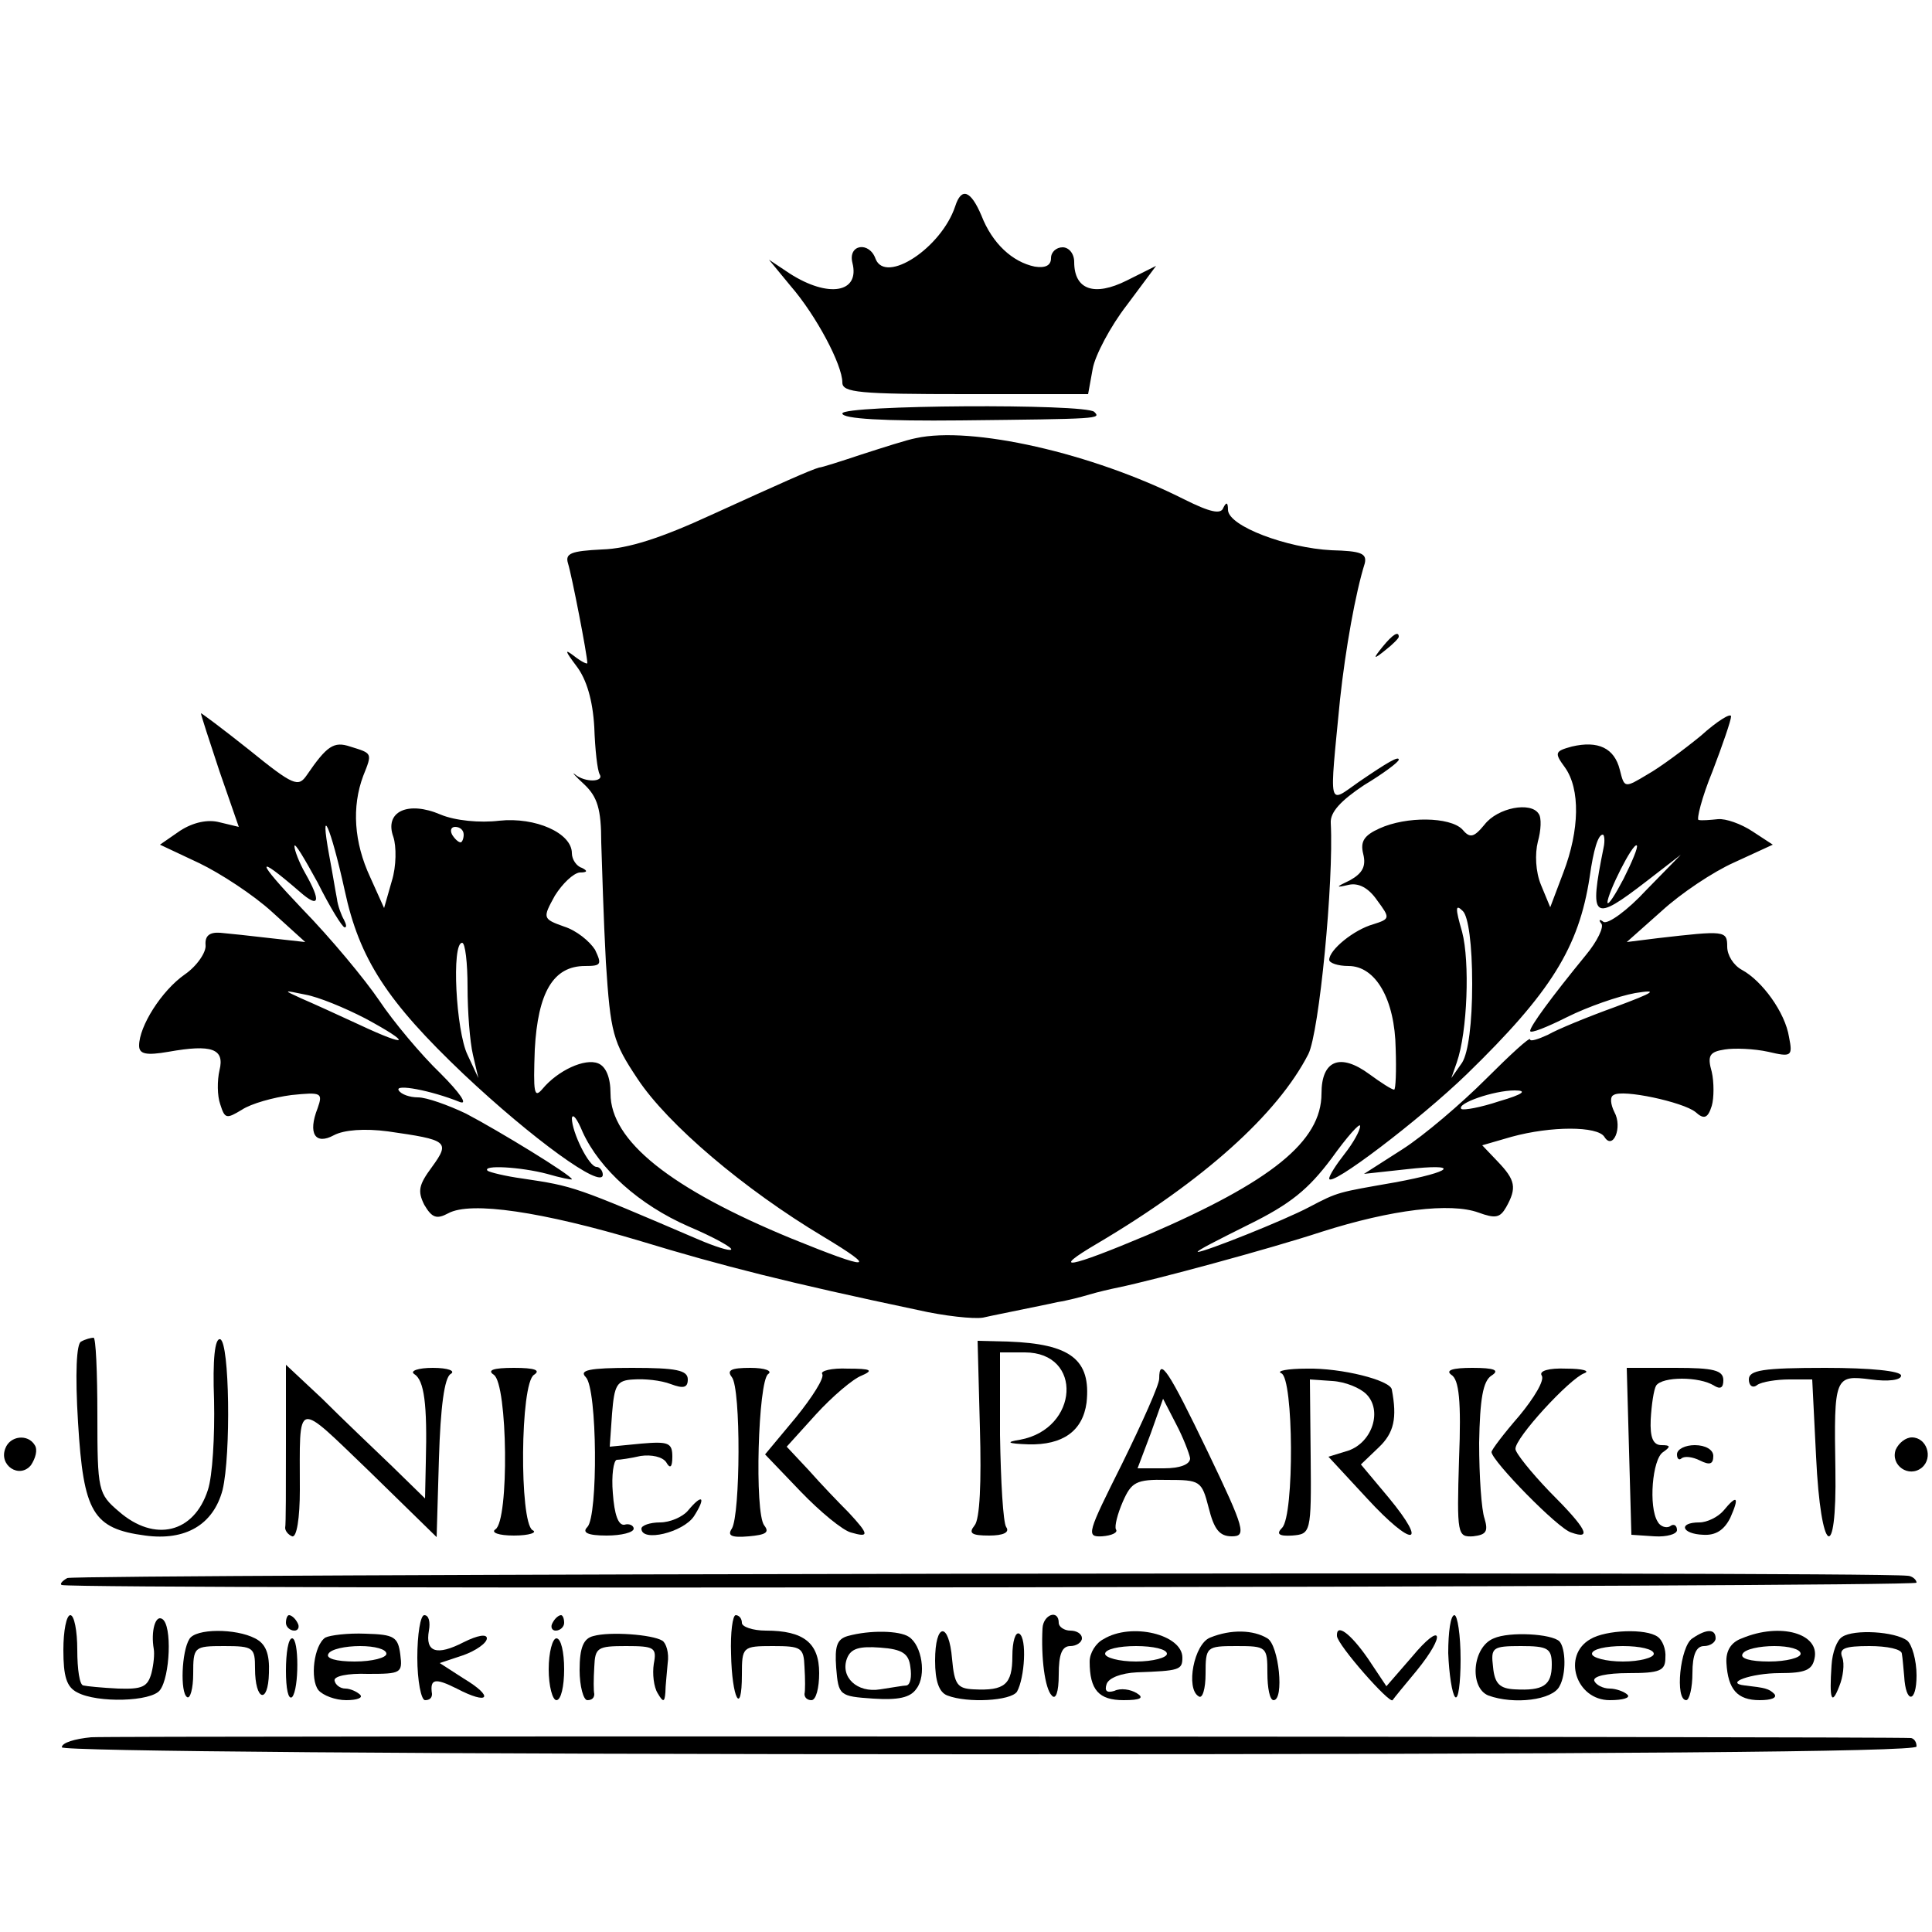 <?xml version="1.0" standalone="no"?>
<!DOCTYPE svg PUBLIC "-//W3C//DTD SVG 20010904//EN"
 "http://www.w3.org/TR/2001/REC-SVG-20010904/DTD/svg10.dtd">
<svg version="1.0" xmlns="http://www.w3.org/2000/svg"
 width="250pt" height="250pt" viewBox="0 0 250 250"
 preserveAspectRatio="xMidYMid meet">
<g transform="translate(0,250) scale(0.1,-0.1)"
fill="#000000" stroke="none">
<path d="M1236 2233 c-18 -54 -90 -101 -103 -68 -8 23 -36 19 -30 -5 10 -39
-31 -46 -81 -14 l-27 18 28 -34 c33 -38 67 -102 67 -125 0 -13 22 -15 159 -15
l159 0 6 33 c3 17 23 55 44 82 l38 51 -38 -19 c-42 -21 -68 -12 -68 24 0 11
-7 19 -15 19 -8 0 -15 -6 -15 -14 0 -10 -8 -13 -21 -11 -29 6 -55 30 -69 66
-14 33 -26 37 -34 12z"/>
<path d="M1090 1965 c0 -7 54 -10 153 -9 180 2 182 2 173 11 -11 11 -326 9
-326 -2z"/>
<path d="M1185 1933 c-11 -2 -42 -12 -70 -21 -27 -9 -52 -17 -55 -17 -11 -3
-49 -20 -139 -61 -65 -30 -108 -44 -142 -45 -40 -2 -48 -5 -44 -18 5 -16 25
-119 25 -129 0 -2 -8 2 -17 9 -13 10 -12 7 3 -13 13 -17 21 -44 23 -79 1 -29
4 -56 7 -61 6 -10 -19 -11 -32 0 -5 4 0 -2 12 -13 17 -16 22 -32 22 -75 1 -30
3 -100 6 -155 6 -92 9 -103 41 -151 39 -59 138 -143 240 -204 73 -44 61 -44
-40 -3 -158 65 -235 127 -235 188 0 21 -6 35 -16 39 -17 7 -52 -9 -72 -33 -11
-13 -12 -5 -10 51 4 74 24 108 65 108 21 0 22 2 13 21 -7 11 -24 25 -40 30
-28 10 -28 11 -12 40 10 16 24 29 32 30 10 0 11 2 3 6 -7 2 -13 11 -13 19 0
26 -47 47 -94 42 -25 -3 -57 0 -76 8 -42 18 -73 4 -61 -29 4 -12 4 -38 -2 -57
l-10 -35 -18 40 c-21 45 -24 91 -9 131 12 30 12 29 -17 38 -21 7 -30 1 -56
-37 -11 -16 -17 -14 -75 33 -34 27 -62 48 -62 47 0 -2 11 -36 24 -75 l25 -72
-25 6 c-15 4 -34 0 -51 -11 l-26 -18 51 -24 c27 -13 70 -41 94 -63 l43 -39
-45 5 c-25 3 -54 6 -65 7 -14 1 -20 -4 -19 -16 1 -9 -11 -27 -27 -38 -30 -21
-59 -67 -59 -92 0 -11 9 -13 38 -8 56 10 73 4 66 -24 -3 -13 -3 -33 1 -44 6
-19 8 -19 28 -7 12 8 41 16 64 19 39 4 41 3 34 -17 -13 -33 -3 -48 21 -35 13
7 40 9 70 5 77 -11 81 -13 57 -46 -17 -23 -19 -31 -10 -49 10 -17 16 -19 31
-11 29 16 122 2 249 -36 105 -32 192 -54 358 -89 35 -8 73 -12 85 -10 13 3 34
7 48 10 14 3 35 7 48 10 13 2 32 7 42 10 10 3 27 7 37 9 48 10 196 50 263 72
91 29 167 38 203 25 22 -8 28 -7 36 7 14 25 12 35 -11 59 l-20 21 38 11 c51
14 111 14 120 0 11 -18 24 12 13 32 -5 10 -6 20 -1 22 11 8 90 -9 106 -22 11
-10 16 -8 21 8 3 10 3 31 0 44 -6 21 -3 26 17 29 12 2 38 1 56 -3 30 -7 32 -6
27 19 -5 32 -35 73 -61 87 -11 6 -19 19 -19 30 0 21 -3 21 -90 11 l-40 -5 45
40 c25 23 67 51 94 63 l50 23 -26 17 c-15 10 -35 17 -45 16 -10 -1 -21 -2 -25
-1 -3 0 4 29 18 63 13 34 24 66 24 71 0 5 -18 -6 -39 -25 -22 -18 -53 -41 -69
-50 -30 -18 -30 -18 -36 6 -7 28 -28 38 -62 30 -22 -6 -23 -8 -9 -27 20 -28
19 -81 -2 -136 l-17 -45 -12 29 c-7 17 -8 40 -4 56 4 14 5 31 1 36 -10 16 -53
8 -70 -14 -14 -17 -19 -18 -29 -6 -16 16 -72 17 -107 1 -20 -9 -25 -17 -21
-33 4 -16 -1 -25 -17 -34 -19 -9 -19 -10 -2 -6 13 3 26 -4 37 -20 17 -23 17
-24 -5 -31 -25 -7 -57 -33 -57 -46 0 -4 11 -8 25 -8 35 0 60 -43 61 -107 1
-29 0 -53 -2 -53 -3 0 -17 9 -32 20 -38 28 -62 18 -62 -25 0 -62 -65 -114
-225 -183 -102 -43 -128 -48 -65 -11 137 81 233 167 273 245 14 28 33 223 29
299 -1 14 13 29 43 49 25 15 45 30 45 33 0 5 -14 -3 -52 -29 -40 -28 -38 -37
-24 107 7 65 20 138 32 176 3 13 -5 16 -43 17 -58 3 -133 31 -134 52 0 10 -2
11 -6 3 -3 -9 -17 -6 -51 11 -119 60 -275 95 -347 79z m-739 -585 c19 -89 55
-144 154 -238 88 -83 180 -150 180 -130 0 5 -4 10 -8 10 -10 0 -32 45 -32 63
1 7 7 -1 14 -18 22 -48 73 -94 137 -122 33 -14 58 -28 55 -30 -2 -2 -21 4 -42
13 -161 69 -161 69 -228 79 -22 3 -42 8 -45 10 -8 8 43 5 77 -4 17 -5 32 -8
32 -7 0 5 -95 63 -137 85 -23 11 -51 21 -62 21 -11 0 -22 4 -25 9 -6 9 42 0
79 -15 11 -4 0 12 -25 37 -25 24 -61 67 -79 94 -19 28 -63 81 -100 119 -60 63
-62 73 -3 22 25 -22 28 -13 7 24 -8 14 -14 30 -14 35 0 6 13 -16 30 -47 16
-32 32 -58 35 -58 3 0 2 4 -1 10 -3 5 -8 18 -9 27 -2 10 -6 35 -10 56 -13 71
2 37 20 -45z m154 72 c0 -5 -2 -10 -4 -10 -3 0 -8 5 -11 10 -3 6 -1 10 4 10 6
0 11 -4 11 -10z m1475 -17 c-19 -94 -14 -97 56 -43 l44 34 -45 -46 c-24 -26
-49 -44 -55 -41 -5 4 -7 3 -3 -2 4 -4 -5 -23 -20 -41 -45 -55 -72 -92 -72 -98
0 -4 22 5 48 18 26 13 66 27 88 31 31 5 25 1 -26 -18 -36 -13 -75 -29 -87 -36
-13 -6 -23 -9 -23 -6 0 4 -26 -20 -57 -51 -32 -32 -80 -73 -108 -91 l-50 -32
55 6 c71 8 61 -3 -15 -17 -74 -13 -73 -12 -111 -32 -32 -17 -135 -58 -144 -58
-3 1 27 16 65 35 55 27 78 46 108 86 20 28 37 47 37 42 0 -6 -9 -22 -20 -36
-11 -14 -20 -28 -20 -32 0 -13 117 76 178 135 109 106 145 164 159 255 5 36
11 55 17 55 2 0 3 -8 1 -17z m26 -40 c-11 -21 -20 -35 -21 -31 0 12 33 78 38
74 2 -2 -6 -21 -17 -43z m-196 -136 c0 -51 -5 -89 -13 -102 l-14 -20 7 20 c14
40 17 131 7 169 -9 31 -9 37 1 27 7 -7 12 -43 12 -94z m-1300 -4 c0 -32 3 -71
7 -88 l7 -30 -14 30 c-15 31 -21 145 -7 145 4 0 7 -26 7 -57z m-132 -41 c61
-33 56 -38 -8 -8 -28 13 -61 28 -75 34 -24 11 -24 11 5 5 17 -3 51 -17 78 -31z
m1467 -107 c-24 -8 -46 -12 -49 -10 -7 7 42 24 69 24 17 0 11 -5 -20 -14z"/>
<path d="M1789 1663 c-13 -16 -12 -17 4 -4 9 7 17 15 17 17 0 8 -8 3 -21 -13z"/>
<path d="M105 764 c-6 -2 -8 -41 -4 -105 7 -116 19 -137 87 -146 52 -7 88 14
100 59 11 46 9 191 -3 195 -7 2 -10 -26 -8 -79 1 -46 -2 -98 -8 -116 -18 -56
-69 -68 -115 -28 -27 23 -28 27 -28 125 0 55 -2 101 -5 100 -3 0 -11 -2 -16
-5z"/>
<path d="M1268 652 c2 -70 0 -118 -7 -126 -8 -10 -4 -13 19 -13 18 0 27 4 22
11 -4 6 -7 59 -8 119 l0 107 32 0 c76 0 70 -99 -6 -113 -19 -3 -17 -5 11 -6
44 -1 70 17 75 54 6 56 -21 76 -101 79 l-40 1 3 -113z"/>
<path d="M370 632 c0 -56 0 -105 -1 -109 0 -4 4 -9 9 -11 6 -2 10 24 10 60 0
119 -7 117 90 24 l87 -85 3 102 c2 66 7 104 15 109 7 4 -3 8 -23 8 -19 0 -30
-4 -24 -8 13 -8 17 -39 15 -114 l-1 -47 -43 42 c-24 23 -65 62 -90 87 l-47 44
0 -102z"/>
<path d="M639 721 c18 -12 20 -189 2 -200 -6 -4 4 -8 24 -8 20 0 31 4 24 7
-17 11 -16 190 2 201 9 6 1 9 -26 9 -27 0 -35 -3 -26 -9z"/>
<path d="M758 718 c15 -15 16 -180 2 -194 -7 -7 0 -11 25 -11 19 0 35 4 35 9
0 4 -6 7 -12 5 -8 -1 -13 13 -15 41 -2 23 1 42 5 43 4 0 18 2 31 5 14 2 28 -1
33 -8 5 -9 8 -7 8 7 0 18 -5 20 -40 17 l-41 -4 3 43 c3 37 6 43 28 44 14 1 35
-1 48 -6 16 -6 22 -5 22 6 0 12 -15 15 -72 15 -56 0 -69 -3 -60 -12z"/>
<path d="M947 718 c12 -15 11 -178 0 -196 -6 -9 -1 -12 22 -10 22 2 27 5 20
14 -13 16 -8 187 5 196 6 4 -4 8 -23 8 -25 0 -31 -3 -24 -12z"/>
<path d="M1064 722 c3 -5 -13 -30 -34 -56 l-40 -48 46 -48 c25 -26 54 -50 65
-53 24 -7 24 -3 -3 26 -13 13 -36 37 -51 54 l-29 31 38 42 c21 23 48 46 59 50
16 7 12 9 -18 9 -21 1 -36 -3 -33 -7z"/>
<path d="M1500 716 c0 -8 -22 -57 -48 -110 -45 -90 -47 -95 -26 -94 13 1 21 5
18 9 -2 4 2 20 9 36 11 25 17 29 57 28 43 0 45 -1 54 -36 7 -28 14 -37 30 -37
19 0 17 9 -31 109 -51 106 -63 124 -63 95z m40 -103 c0 -8 -13 -13 -34 -13
l-34 0 17 45 16 45 17 -33 c9 -17 17 -38 18 -44z"/>
<path d="M1658 723 c16 -6 17 -184 1 -200 -8 -8 -4 -11 13 -10 24 2 25 3 24
102 l-1 100 29 -2 c17 -1 36 -9 44 -17 21 -21 8 -62 -23 -73 l-26 -8 50 -54
c59 -64 80 -62 28 1 l-36 43 23 22 c20 19 24 38 17 75 -2 12 -65 28 -110 27
-25 0 -40 -3 -33 -6z"/>
<path d="M1878 721 c10 -6 13 -34 10 -109 -3 -98 -2 -101 18 -100 17 2 20 6
15 23 -4 11 -7 55 -7 98 1 57 5 80 16 87 11 7 4 10 -25 10 -25 0 -35 -3 -27
-9z"/>
<path d="M1995 720 c4 -6 -10 -29 -29 -52 -20 -23 -36 -44 -36 -47 1 -12 86
-99 103 -104 28 -10 20 5 -28 53 -24 25 -44 50 -44 55 -1 14 70 91 89 98 8 3
-2 6 -23 6 -23 1 -36 -3 -32 -9z"/>
<path d="M2108 622 l3 -108 30 -2 c16 -1 29 3 29 8 0 6 -4 9 -9 5 -5 -3 -13 0
-16 6 -12 19 -7 81 7 90 10 7 10 9 -2 9 -11 0 -15 10 -14 33 1 19 4 39 7 44 8
12 56 12 75 0 8 -5 12 -3 12 7 0 13 -13 16 -62 16 l-63 0 3 -108z"/>
<path d="M2263 715 c0 -8 5 -12 11 -7 6 4 25 7 41 7 l30 0 5 -100 c6 -127 27
-141 25 -17 -2 121 -1 123 46 117 22 -3 39 -1 39 5 0 6 -40 10 -98 10 -81 0
-99 -3 -99 -15z"/>
<path d="M7 626 c-9 -22 18 -40 33 -22 6 9 9 20 5 26 -9 15 -32 12 -38 -4z"/>
<path d="M2453 624 c-7 -20 17 -37 34 -23 15 13 6 39 -13 39 -8 0 -17 -7 -21
-16z"/>
<path d="M2170 618 c0 -6 3 -8 6 -5 4 3 14 2 24 -3 12 -6 17 -5 17 6 0 8 -10
14 -24 14 -12 0 -23 -5 -23 -12z"/>
<path d="M890 545 c-7 -8 -23 -15 -36 -15 -13 0 -24 -4 -24 -8 0 -18 54 -5 68
16 16 25 11 30 -8 7z"/>
<path d="M2230 545 c-7 -8 -21 -15 -31 -15 -28 0 -23 -15 5 -16 16 -1 27 6 35
22 12 27 9 31 -9 9z"/>
<path d="M87 458 c-7 -4 -10 -8 -7 -9 20 -6 2400 -3 2400 3 0 4 -6 9 -12 9
-59 6 -2373 2 -2381 -3z"/>
<path d="M82 365 c0 -34 4 -48 18 -55 26 -14 96 -12 107 3 13 17 16 84 3 92
-9 6 -15 -16 -11 -39 1 -6 0 -19 -3 -31 -5 -18 -12 -21 -43 -20 -21 1 -41 3
-45 4 -5 0 -8 21 -8 46 0 25 -4 45 -9 45 -5 0 -9 -20 -9 -45z"/>
<path d="M370 400 c0 -5 5 -10 11 -10 5 0 7 5 4 10 -3 6 -8 10 -11 10 -2 0 -4
-4 -4 -10z"/>
<path d="M540 355 c0 -30 5 -55 10 -55 6 0 9 3 9 8 -3 20 4 21 32 7 42 -22 49
-11 9 13 l-31 20 30 10 c17 6 31 16 31 22 0 6 -12 4 -30 -5 -35 -18 -50 -13
-45 15 2 11 0 20 -6 20 -5 0 -9 -25 -9 -55z"/>
<path d="M715 400 c-3 -5 -1 -10 4 -10 6 0 11 5 11 10 0 6 -2 10 -4 10 -3 0
-8 -4 -11 -10z"/>
<path d="M946 360 c1 -58 14 -82 14 -27 0 36 1 37 40 37 37 0 40 -2 41 -27 1
-16 1 -31 0 -35 0 -5 4 -8 9 -8 6 0 10 16 10 35 0 39 -20 55 -69 55 -17 0 -31
5 -31 10 0 6 -4 10 -8 10 -4 0 -7 -23 -6 -50z"/>
<path d="M1349 393 c-2 -38 3 -78 12 -87 5 -6 9 4 9 27 0 26 4 37 15 37 8 0
15 5 15 10 0 6 -7 10 -15 10 -8 0 -15 5 -15 10 0 18 -20 11 -21 -7z"/>
<path d="M1874 361 c1 -27 5 -53 9 -57 4 -4 7 18 7 49 0 31 -4 57 -8 57 -5 0
-8 -22 -8 -49z"/>
<path d="M245 379 c-10 -16 -12 -69 -3 -75 4 -3 8 11 8 30 0 35 1 36 40 36 38
0 40 -2 40 -29 0 -42 17 -47 18 -6 1 25 -4 38 -18 45 -25 13 -77 13 -85 -1z"/>
<path d="M421 381 c-15 -10 -20 -54 -9 -68 6 -7 22 -13 36 -13 14 0 22 3 18 7
-4 4 -13 8 -19 8 -7 0 -13 5 -14 10 -2 6 17 10 43 9 43 0 45 1 42 25 -3 23 -8
26 -45 27 -23 1 -46 -2 -52 -5z m79 -21 c0 -5 -18 -10 -41 -10 -24 0 -38 4
-34 10 3 6 22 10 41 10 19 0 34 -4 34 -10z"/>
<path d="M768 383 c-13 -3 -18 -15 -18 -44 0 -21 5 -39 10 -39 6 0 9 3 9 8 -1
4 -1 19 0 35 1 25 4 27 41 27 37 0 40 -2 36 -23 -2 -13 0 -30 5 -38 7 -12 9
-12 10 1 0 8 2 25 3 38 2 13 -2 26 -7 29 -13 8 -68 12 -89 6z"/>
<path d="M1097 383 c-14 -4 -17 -13 -15 -41 3 -36 4 -37 48 -40 32 -2 48 1 56
13 13 17 7 56 -10 67 -12 8 -50 9 -79 1z m81 -40 c2 -13 0 -23 -5 -24 -4 0
-20 -3 -34 -5 -30 -5 -52 16 -43 40 5 13 16 16 43 14 29 -2 37 -8 39 -25z"/>
<path d="M1210 351 c0 -26 5 -41 16 -45 26 -10 82 -7 90 5 10 18 13 69 3 75
-5 3 -9 -10 -9 -29 0 -37 -10 -45 -50 -43 -21 1 -25 6 -28 39 -4 49 -22 48
-22 -2z"/>
<path d="M1428 379 c-10 -5 -18 -18 -18 -29 0 -37 12 -50 44 -50 22 0 27 3 17
9 -8 5 -21 7 -29 3 -10 -3 -13 0 -10 9 3 8 19 14 39 15 55 2 59 3 59 19 0 30
-66 46 -102 24z m82 -19 c0 -5 -18 -10 -40 -10 -22 0 -40 5 -40 10 0 6 18 10
40 10 22 0 40 -4 40 -10z"/>
<path d="M1566 381 c-21 -8 -32 -66 -15 -76 5 -4 9 10 9 29 0 35 1 36 40 36
39 0 40 -1 40 -35 0 -19 3 -35 8 -35 14 0 7 71 -8 80 -18 11 -47 12 -74 1z"/>
<path d="M1730 383 c1 -12 68 -88 72 -83 2 3 16 20 31 38 39 48 33 65 -6 18
l-33 -38 -24 36 c-23 33 -41 46 -40 29z"/>
<path d="M1933 380 c-28 -11 -32 -64 -7 -74 33 -12 83 -6 92 12 9 16 8 49 0
58 -10 10 -65 13 -85 4z m75 -34 c0 -27 -11 -34 -48 -32 -19 1 -26 7 -28 29
-3 25 -1 27 36 27 35 0 40 -3 40 -24z"/>
<path d="M2058 379 c-37 -21 -19 -79 25 -79 17 0 27 3 23 7 -4 4 -15 8 -23 8
-9 0 -18 5 -20 10 -2 6 16 10 44 10 41 0 48 3 48 20 1 11 -4 23 -10 27 -15 11
-67 9 -87 -3z m82 -19 c0 -5 -18 -10 -40 -10 -22 0 -40 5 -40 10 0 6 18 10 40
10 22 0 40 -4 40 -10z"/>
<path d="M2190 380 c-16 -10 -23 -80 -8 -80 4 0 8 16 8 35 0 24 5 35 15 35 8
0 15 5 15 10 0 12 -11 13 -30 0z"/>
<path d="M2254 380 c-14 -5 -21 -16 -20 -32 2 -34 14 -48 43 -48 15 0 23 3 19
8 -7 7 -12 8 -38 11 -28 3 8 16 45 16 33 0 42 4 45 19 7 32 -44 47 -94 26z
m76 -20 c0 -5 -18 -10 -41 -10 -24 0 -38 4 -34 10 3 6 22 10 41 10 19 0 34 -4
34 -10z"/>
<path d="M2384 382 c-7 -4 -13 -20 -14 -37 -3 -44 0 -53 10 -27 5 12 7 29 4
37 -5 12 3 15 35 15 23 0 42 -4 42 -10 1 -5 2 -19 3 -29 2 -36 16 -35 16 1 0
20 -6 40 -12 45 -16 12 -69 15 -84 5z"/>
<path d="M370 338 c0 -23 3 -38 8 -34 9 10 9 76 0 76 -5 0 -8 -19 -8 -42z"/>
<path d="M710 340 c0 -22 5 -40 10 -40 6 0 10 18 10 40 0 22 -4 40 -10 40 -5
0 -10 -18 -10 -40z"/>
<path d="M118 252 c-21 -2 -38 -7 -38 -13 0 -5 458 -9 1200 -9 793 0 1200 3
1200 10 0 6 -3 10 -7 11 -33 2 -2327 3 -2355 1z"/>
</g>
</svg>
